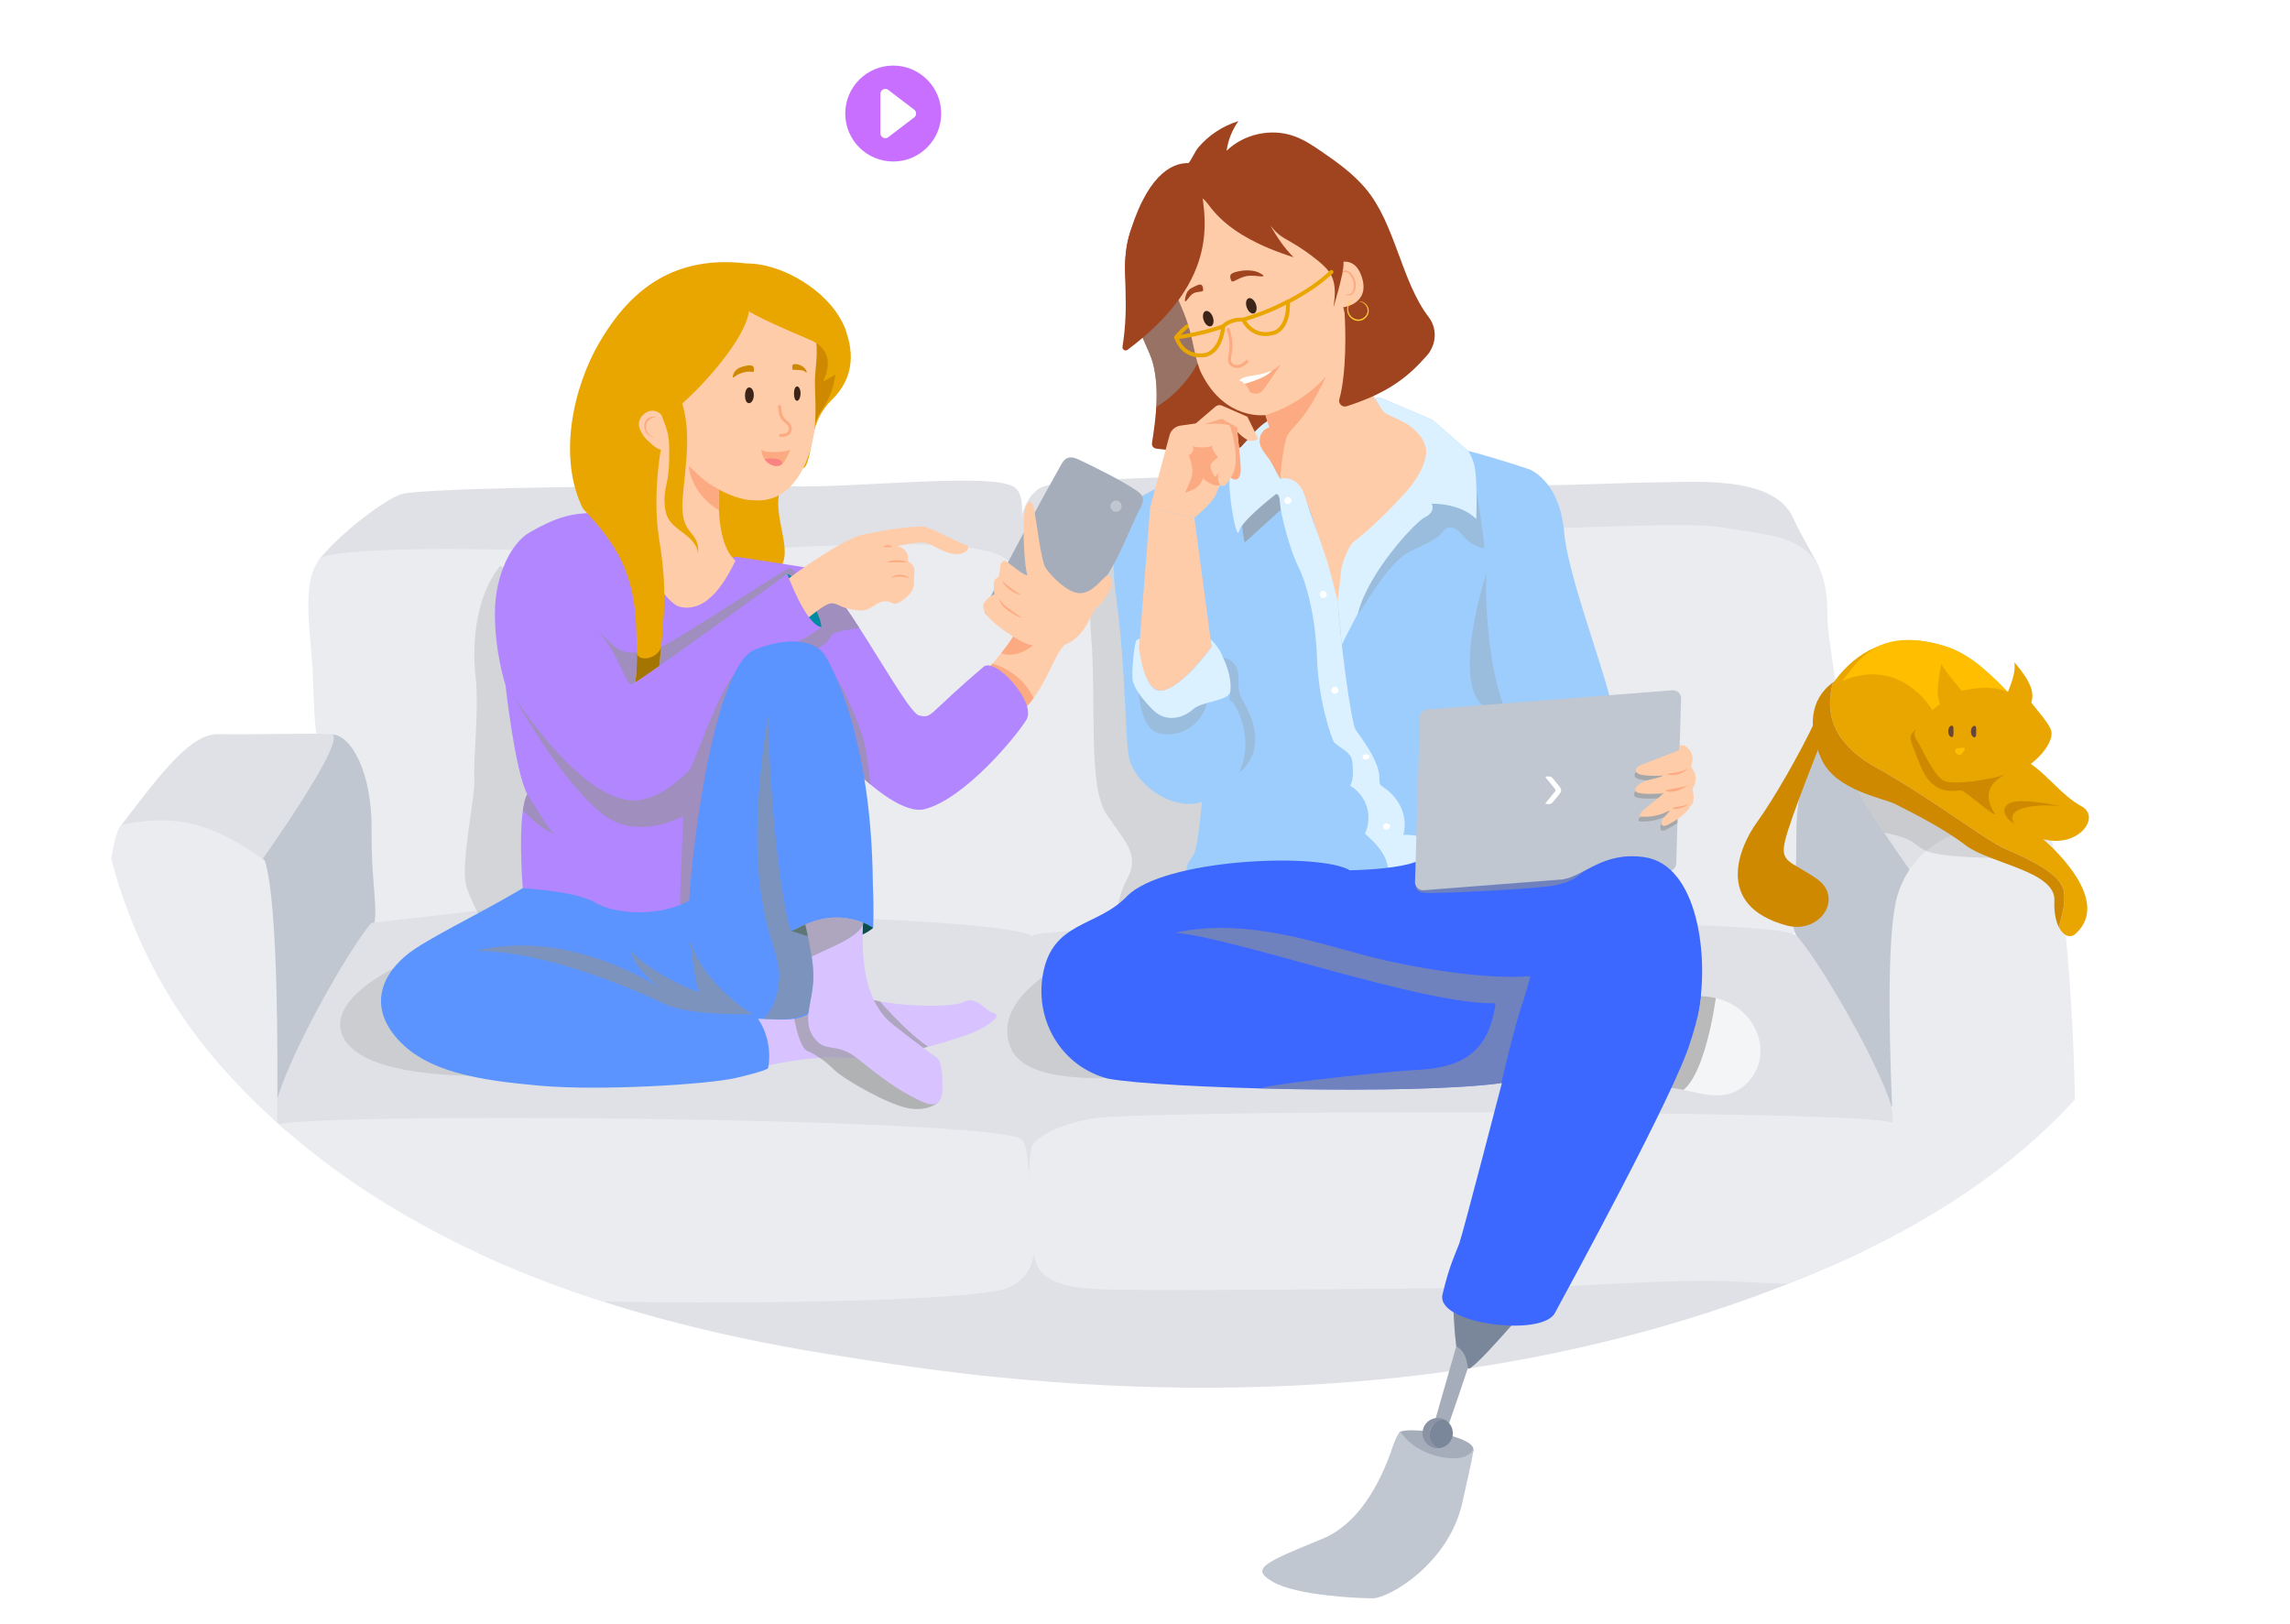<?xml version="1.0" encoding="utf-8"?>
<svg xmlns="http://www.w3.org/2000/svg" xmlns:xlink="http://www.w3.org/1999/xlink" viewBox="0 0 1522.99 1080">
  <defs>
    <linearGradient id="Dégradé_sans_nom_2" data-name="Dégradé sans nom 2" x1="92.39" y1="269.69" x2="1410.82" y2="723.66" gradientUnits="userSpaceOnUse">
      <stop offset="0" stop-color="#2495ff"/>
      <stop offset="1" stop-color="#d569ff"/>
    </linearGradient>
    <clipPath id="clippath">
      <path d="M1460.34,555.59c-16.31,140.77-116.77,231.34-240.82,285.66-173.62,76.03-366.32,93.31-553.54,74.98-39.53-3.87-78.84-9.73-118.03-16.08-147.4-24.07-296.74-74.6-399.13-188.95-61.99-69.23-88.27-155.51-87.99-247.51.18-56.69,3.39-114.26,22.03-167.87C130.96,157.51,272.21,9.28,434.25,23.31c119.57,10.35,211.01,49.02,318.71,95.89,76.42,33.26,160.79,39.37,243.08,41.71,111.3,3.17,241.23-10.38,334.57,62.53,100.24,78.3,144.14,207.82,129.73,332.15Z" style="fill: none;"/>
    </clipPath>
    <clipPath id="clippath-1">
      <path d="M246.87,613.9c-19.18,22.82-72.16,118.67-64.14,134.62,8.01,15.95,278.21,20.07,353.84,12.42,75.63-7.65,158.59,46.17,158.59,37.93s-25.8-156.85-9.06-173.92c16.74-17.07-362.57-20.02-362.57-20.02l-76.66,8.97Z" style="fill: #dfe1e6;"/>
    </clipPath>
    <clipPath id="clippath-2">
      <path d="M1158.8,672.9c-8.4-7.49-20.01-10.96-31.24-10.31l-19.1,60.72c14,.62,27.97,7.84,41.49,4.14,10.85-2.97,19.09-13.17,20.6-24.32,1.51-11.15-3.34-22.74-11.74-30.23Z" style="fill: #f4f5f7;"/>
    </clipPath>
    <clipPath id="clippath-3">
      <path d="M1040.29,354.1c-3.14-35.25-23.55-42.11-23.55-42.11,0,0-21.56-7.27-40.43-12.13l-23.78-20.73-34.6-14.64-54.66,7.72c-11.17,1.58-21.43,7.01-29.02,15.36l-18.75,20.63s-42.48,13.31-52.75,19.99h0s-28.34,10.83-20.79,66.08c7.54,55.26,5.9,99.21,9.38,111.41,3.48,12.2,20.2,29.39,40.74,29,2.4-.05,4.85-.51,7.29-1.27-1.2,13.02-3.25,31.21-5.59,35.11-3.74,6.23-6.93,5.78-2.63,25.4l217.56-12.56s20.38,8.38,20.43.62c.04-5.69-10.93-35.09-16.77-50.34,1.43,2,2.99,2.88,4.68,2.1,10.47-4.79,54.34-32.13,56.86-49.2,2.52-17.07-30.49-95.2-33.64-130.45Z" style="fill: #9dcdfc;"/>
    </clipPath>
    <clipPath id="clippath-4">
      <path d="M1108.27,605.96c-29.39-26.94-167.22-32.6-167.22-32.6,0,0-10.06,4.67-43.4,5.46-.51-.33-1.06-.64-1.69-.92-24.26-10.87-122.2-6.24-146.37,18.08-20.04,21.1-49.87,16.19-56.09,52.57-5.27,30.79,12.97,61.09,43.55,68.89,35.49,6.48,202.58,11.05,261.88,2.88l-.15.26s-25.83,99.7-28.28,106.44c-2.45,6.74-6.58,14.37-11.17,33.97-4.58,19.6,66.01,28.43,74.7,12.38,8.69-16.05,80.67-147.86,90.17-180.46,9.8-29.39,13.47-60.01-15.92-86.95Z" style="fill: #3d68ff;"/>
    </clipPath>
    <clipPath id="clippath-5">
      <path d="M1109.87,579.37l-163.01,12.71c-2.96.23-5.57-2-5.8-4.96l3.21-109.51c-.23-2.96,2-5.57,4.96-5.8l163.01-12.71c2.96-.23,5.57,2,5.8,4.96l-3.21,109.51c.23,2.96-2,5.57-4.96,5.8Z" style="fill: #c1c7d0;"/>
    </clipPath>
    <clipPath id="clippath-6">
      <path d="M1039.94,584.83c14.12-2.53,26.2-18.57,53.59-14.76,35.7,4.97,43.56,66.85,35.74,104.38-7.52,36.04-61.12-4.3-61.12-5.54s-28.21-84.08-28.21-84.08Z" style="fill: #3d68ff;"/>
    </clipPath>
    <clipPath id="clippath-7">
      <path d="M504.19,677.58c9.08,0,26.62,2.68,35.29-5.98s19.81-16.51,32.81-9.49c13,7.02,60.05,8.87,68.51,4.33,8.46-4.54,14.44,5.98,19.81,7.22,5.37,1.24.21,6.19-10.11,11.56-10.32,5.37-61.91,20.84-87.7,18.57-25.79-2.27-55.51,5.78-55.51,5.78l-3.1-31.98Z" style="fill: #d8c2ff;"/>
    </clipPath>
    <clipPath id="clippath-8">
      <path d="M649.05,453.48c18.57-19.4,24.76-30.18,24.76-30.18,0,0-23.32-13.67-19.6-22.03,3.4-5.06,7.22-5.9,7.22-5.9,0,0-2.27-11.16,2.37-11.14,2.48-6.58,0-10.39,4.64-11.38,5.37,3.66,11.45,9.25,14.86,9.86-2.17-6.51-3.1-30.16-2.17-39.84s4.91-12.11,6.5-4.73c1.59,7.38,4.64,34.78,7.74,39.52,3.1,4.74,14.73,17.18,23.09,16.87,8.36-.31,13.86-9.16,17.79-11.87,3.29.45,6.47,7.17-5.19,19.86-6.19,3.4-7.21,20.13-23.3,26.47-10.52,11.91-15.17,42.55-43.33,53.39-28.17,10.83-15.37-27.19-15.37-27.19v-1.7Z" style="fill: #ffcca9;"/>
    </clipPath>
    <clipPath id="clippath-9">
      <path d="M414.12,342.77c-29.3-4.03-41.45-.27-61.84,11.31-11.81,6.7-23.13,27.58-23.13,53.99s7.07,47.68,7.07,47.68c0,0,6.19,56.74,14.44,72.42-7.02,13.21-2.99,62.57-2.99,62.57,0,0,35.18,1.81,48.39,9.66,13.21,7.84,41.27,9.08,59.43,0,18.16-9.08,69.33-37.14,69.33-37.14l7.43-90.68s56.54,72.52,82.95,65.51c26.41-7.02,60.34-47.81,67.43-59.4,7.09-11.59-21.76-43.24-29.05-34.7-37.56,31.82-33.22,33.92-42.41,31.82-9.18-2.1-56.02-95.14-73.36-98.05s-48.49-7.53-48.49-7.53c0,0-8.36,3.51-23.11,3.3s-52-23.52-52.1-30.75Z" style="fill: #b186ff;"/>
    </clipPath>
    <clipPath id="clippath-10">
      <path d="M387.63,338.19c18.39,19.65,33.2,38.31,35.26,74.84,2.06,36.52-1.03,43.7-1.03,43.7,0,0-4.75,32.59,1.44,48.41,3.3-27.62,11.37-23.6,15.07-61.15,3.71-37.56,5.37-52,0-85.43-5.37-33.43,2.88-69.03,2.88-69.03l-53.62,48.66Z" style="fill: #eaa600;"/>
    </clipPath>
    <filter id="drop-shadow-1" x="475.53" y="-3.96" width="237.12" height="194.88" filterUnits="userSpaceOnUse">
      <feOffset dx="0" dy="0"/>
      <feGaussianBlur result="blur" stdDeviation="6.57"/>
      <feFlood flood-color="#bcbcbc" flood-opacity=".6"/>
      <feComposite in2="blur" operator="in"/>
      <feComposite in="SourceGraphic"/>
    </filter>
  </defs>
  <g style="isolation: isolate;">
    <g id="Calque_3">
      <g>
        <path d="M1460.34,555.59c-22.72,196.08-192.08,274.2-370.09,329.6-111.24,34.62-228.99,40.07-344.62,33.67-116.29-6.44-235.91-19.77-346.72-57.11C182.83,788.93,48.45,667.87,60.83,422.05c4.81-95.6,36.38-192.76,99.09-266.07,39.12-45.73,88.46-84.45,143.09-109.82,86.72-40.27,167.37-24.18,256.43,8.15,61.42,22.29,131.57,37.79,191.34,63.95.62.27,1.24.54,1.86.81l.33.14c76.42,33.26,160.79,39.37,243.08,41.71,111.3,3.17,241.23-10.38,334.57,62.53,100.24,78.3,144.14,207.82,129.73,332.15Z" style="fill: #fff;"/>
        <path d="M1460.34,555.59c-22.72,196.08-192.08,274.2-370.09,329.6-111.24,34.62-228.99,40.07-344.62,33.67-116.29-6.44-235.91-19.77-346.72-57.11C182.83,788.93,48.45,667.87,60.83,422.05c4.81-95.6,36.38-192.76,99.09-266.07,39.12-45.73,88.46-84.45,143.09-109.82,86.72-40.27,167.37-24.18,256.43,8.15,61.42,22.29,131.57,37.79,191.34,63.95.62.27,1.24.54,1.86.81l.33.14c76.42,33.26,160.79,39.37,243.08,41.71,111.3,3.17,241.23-10.38,334.57,62.53,100.24,78.3,144.14,207.82,129.73,332.15Z" style="fill: url(#Dgrad_sans_nom_2); opacity: .4;"/>
        <g id="Canapé">
          <g style="clip-path: url(#clippath);">
            <g id="canape">
              <path d="M80.66,848.26c-3.08,25.9-6.16,116.17,19.63,119.31,25.79,3.14,919.14-7.46,1013.05-9.42,93.92-1.96,245.79,9.42,247.8-31.01,2-40.42,2.39-78.89,2.39-78.89l-119.32-16.88-487.28,9.42-157.04-19.62-308.3,13.34-136.64-5.89-74.29,19.62Z" style="fill: #dfe1e6;"/>
              <path d="M211.65,373.13c9.98-14,40.58-39.02,54.73-44.31,14.14-5.3,216.79-6.18,260.96-5.3,44.17.88,135.1-9.71,147.8.88,12.7,10.6-4.91,56.22-4.91,56.22H241.84l-25.4-4.42-4.79-3.08Z" style="fill: #dfe1e6;"/>
              <path d="M669.65,377.68c8.48-24.53,8.95-49.45,25.4-54.46,16.45-5,159.64-10.37,227.76-3.57,68.13,6.8,150.98,1.21,176.38,1.21s79.36-5.49,92.97,22.82c7.6,16.48,15.7,28.2,18.12,34.94,2.42,6.74-134.19-3.7-134.19-3.7l-406.45,2.75Z" style="fill: #dfe1e6;"/>
              <path d="M212.68,371.8c6.16-8.05,117.2-8.24,178.4-3.53,61.2,4.71,267.31-21.19,281.17,7.06,13.28-17.07,23.09-41.21,151.26-27.67,128.17,13.54,283.48-3.53,322.74,3.24,39.26,6.77,69.67,4.71,69.09,58.87-.19,17.66,12.32,69.57,6.16,84.48-34.74,28.17-27.88,126.57-27.88,126.57,0,0-289.28,24.14-507.51,4.12-218.24-20.02-439.36-4.71-439.36-4.71,0,0-3.73-74.35-21.05-99.07-17.32-24.73-15.9-30.44-17.64-72.24-1.13-27.37-8.28-61.81,4.62-77.12Z" style="fill: #eaecf0;"/>
              <path d="M220.98,488.51c12.15.32,26.49,24.17,26.15,63.62-.34,39.45,5.78,56.32,0,67.11-5.78,10.79-57.07,104.59-62.03,113.23-4.95,8.63-17.08-51.22-17.08-51.22l3.81-105.87s25.29-87.51,49.13-86.88Z" style="fill: #c1c7d0;"/>
              <path d="M1220.82,491.49c-12.15.32-26.49,24.17-26.15,63.62.34,39.45-5.78,56.32,0,67.11,5.78,10.79,57.07,104.59,62.03,113.23,4.95,8.63,17.08-51.22,17.08-51.22l-3.81-105.87s-25.29-87.51-49.13-86.88Z" style="fill: #c1c7d0;"/>
              <g>
                <path d="M246.87,613.9c-19.18,22.82-72.16,118.67-64.14,134.62,8.01,15.95,278.21,20.07,353.84,12.42,75.63-7.65,158.59,46.17,158.59,37.93s-25.8-156.85-9.06-173.92c16.74-17.07-362.57-20.02-362.57-20.02l-76.66,8.97Z" style="fill: #dfe1e6;"/>
                <g style="clip-path: url(#clippath-1);">
                  <path d="M603.94,737.04c-13.16-2.4-41.86-18.6-48.83-25.25-6.98-6.64-11.34-9.73-18.29-12.84-6.95-3.11,37.75-13.07,37.75-13.07l49.11,47.52s-6.51,6.05-19.73,3.64Z" style="fill: #939393; mix-blend-mode: multiply; opacity: .6;"/>
                </g>
              </g>
              <path d="M686.1,762.11c25.4-17.07,138.56-16.48,226.32-13.54,87.76,2.94,150.11,20.02,215.35,13.54,65.24-6.48,124.75-1.44,131.08-15.14,6.33-13.7-49.27-109.79-64.19-124.74-14.93-14.95-498.82-8.01-508.02,0-19.59,25.08-.54,139.88-.54,139.88Z" style="fill: #dfe1e6;"/>
              <path d="M182.73,748.52c10.03-9.07,479.57-5.72,497.03,9.47,4.9,4.26,4.71,35.99,5.86,49.53,1.15,13.54,8.86,36.71-13.95,48.49-22.81,11.77-267.6,12.66-345.83,6.48-78.23-6.18-139.5,7.06-147.12-20.9-7.62-27.96,4.01-93.07,4.01-93.07Z" style="fill: #eaecf0;"/>
              <path d="M686.1,762.11c-2.34,12.41-2.89,40.66,0,57.13,2.89,16.46-5.2,36.89,47.34,38.3,52.54,1.41,260.96-1.24,284.05-1.24s94.11-5.89,133.08-4.12c38.97,1.77,112.89,7.04,113.89-12.96,1-20,3.65-83.26-5.61-92.25-9.26-8.99-498.56-8.99-532.05-3.11-33.49,5.89-40.7,18.25-40.7,18.25Z" style="fill: #eaecf0;"/>
              <path d="M80.66,548.8c28.48-37.28,46.57-60.98,65.05-60.51,18.48.46,61.13-.86,74.44,0s-48.31,87.1-48.31,87.1h-69.24l-21.94-26.59Z" style="fill: #dfe1e6;"/>
              <path d="M80.66,548.8c37.72-8.63,63.32.48,95.47,23.56,13.86,43.17,6.36,269.94,6.36,269.94,0,0-78.74,22.05-106.45,7.14-27.71-14.91-9.24-292,4.62-300.63Z" style="fill: #eaecf0;"/>
              <path d="M1361.14,551.78c-28.48-37.28-46.57-60.98-65.05-60.51-18.48.46-61.13-.86-74.44,0s48.31,87.1,48.31,87.1h69.24s21.94-26.59,21.94-26.59Z" style="fill: #dfe1e6;"/>
              <path d="M1361.14,551.78c-37.72-8.63-85.06-.39-98.92,42.78-13.86,43.17,2.69,250.4,2.69,250.4,0,0,73.13,22.37,100.84,7.46,27.71-14.91,9.24-292-4.62-300.63Z" style="fill: #eaecf0;"/>
            </g>
            <path d="M332.72,376.21c-18.09,22.92-18.55,55.87-16.31,74.97,2.24,19.1-1.71,54.88-.94,66.94.77,12.06-9.68,57.49-5.26,71.56,4.42,14.07,14.88,30.11,14.88,30.11,0,0-99.63,26.14-98.9,62.36,1.61,21.31,34.17,36.58,121.81,32.97s112.64-220.09,112.64-220.09l-127.92-118.82Z" style="fill: #939393; mix-blend-mode: multiply; opacity: .25;"/>
            <path d="M752.01,365.14c-17.01,16.53-29.92,13.78-26.31,58.16,3.62,44.38-2.41,99.35,10.25,118.3,12.66,18.95,22.6,26.83,13.32,43.67-9.27,16.84-7.06,39.84-7.06,39.84,0,0-86.92,28.43-70.18,71.38,16.73,42.95,168.8,5.17,168.8,5.17v-212.53l-8.17-131.69-80.65,7.71Z" style="fill: #939393; mix-blend-mode: multiply; opacity: .25;"/>
            <path d="M1333.14,570.59s-42.66.4-52.88-5.03c-10.22-5.43-6.55-7.59-27.25-11.81-8.16-12.32-30.59-47.2-30.59-47.2l40.19,15.84,70.53,48.19Z" style="opacity: .1;"/>
          </g>
        </g>
        <g id="maman">
          <g>
            <path d="M823.6,80.6c-4.14,5.79-6.85,12.6-7.83,19.66,11.61-11.26,29.8-15.17,45.02-9.67,6.58,2.38,12.47,6.3,18.23,10.25,10.46,7.18,20.85,14.71,29.06,24.38,19.96,23.52,23.61,61.48,42.11,85.72,6.36,8.34,4.95,20.21-2.95,27.1-1.91,1.66-3.97,3.37-6.27,5.25-14.51,11.89-32.58,16.47-50.09,23.23-39.81,15.37-49.76,41.7-121.99,31.84-1.79-.24-3.03-1.89-2.76-3.67,2.76-17.84,5.11-36.17.51-53.56-3.89-14.72-27.56-47.56-14.63-88.11,12.93-40.55,30.19-44.74,38.44-44.54,2.24-2.62,4.24-7.77,6.63-10.56,3.27-3.8,7.04-7.17,11.18-9.99,4.7-3.2,9.88-5.71,15.33-7.34Z" style="fill: #a04420;"/>
            <g>
              <path d="M931.28,952.2c8.05-3.3,47.36,2.48,48.6,11.45,1.24,8.98-27.65,10.21-29.82,9.08-2.17-1.13-27.14-10.21-18.78-20.53Z" style="fill: #a5adba;"/>
              <path d="M926.39,961.71c-9.05,27.08-23.86,52.2-46.81,61.68-39,16.1-48.6,19.81-32.81,28.79,15.79,8.98,55.72,10.83,66.24,10.83s50.14-22.6,59.43-63.14c9.29-40.55,7.43-36.21,7.43-36.21,0,0-2.79,9.29-21.98,5.26-19.19-4.02-26.62-16.71-26.62-16.71,0,0-1.78.85-4.88,9.52Z" style="fill: #c1c7d0;"/>
              <path d="M951.41,955.13c11.29-39.09,29.85-104.39,29.85-104.39,0,0,6.32-3.12,10.82.44,4.5,3.56-33.31,109.52-33.31,109.52,0,0-8.9,1.9-7.41-4.33-.1-.39.05-1.24.05-1.24Z" style="fill: #a5adba;"/>
              <g>
                <path d="M950.69,954.06c0-5.43,4.31-9.83,9.7-10.02-1.29-.6-2.72-.96-4.24-.96-5.56,0-10.06,4.5-10.06,10.06s4.5,10.06,10.06,10.06c.12,0,.24-.03.36-.04-3.43-1.6-5.82-5.06-5.82-9.09Z" style="fill: #8993a4;"/>
                <path d="M966.21,953.13c0-4.04-2.39-7.49-5.82-9.09-5.39.19-9.7,4.59-9.7,10.02,0,4.04,2.39,7.49,5.82,9.09,5.39-.19,9.7-4.59,9.7-10.02Z" style="fill: #7a869a;"/>
              </g>
              <path d="M974.18,821.27c-9.98,14.03-8.24,53.71-5.67,74.21,5.67,2.86,7.03,8.88,7.74,14.38.71,5.5,41.26-42.26,52.72-55.99,11.45-13.73-31.88-64.8-54.79-32.61Z" style="fill: #7a869a;"/>
            </g>
            <g>
              <path d="M1158.8,672.9c-8.4-7.49-20.01-10.96-31.24-10.31l-19.1,60.72c14,.62,27.97,7.84,41.49,4.14,10.85-2.97,19.09-13.17,20.6-24.32,1.51-11.15-3.34-22.74-11.74-30.23Z" style="fill: #f4f5f7;"/>
              <g style="clip-path: url(#clippath-2);">
                <path d="M1141.31,662.51s-9.28,73.43-32.85,64.51c-17.54-6.63-34.39-13.36-34.39-13.36l43.97-74.69,23.28,23.54Z" style="fill: #939393; mix-blend-mode: multiply; opacity: .6;"/>
              </g>
            </g>
            <g>
              <path d="M1040.29,354.1c-3.14-35.25-23.55-42.11-23.55-42.11,0,0-21.56-7.27-40.43-12.13l-23.78-20.73-34.6-14.64-54.66,7.72c-11.17,1.58-21.43,7.01-29.02,15.36l-18.75,20.63s-42.48,13.31-52.75,19.99h0s-28.34,10.83-20.79,66.08c7.54,55.26,5.9,99.21,9.38,111.41,3.48,12.2,20.2,29.39,40.74,29,2.4-.05,4.85-.51,7.29-1.27-1.2,13.02-3.25,31.21-5.59,35.11-3.74,6.23-6.93,5.78-2.63,25.4l217.56-12.56s20.38,8.38,20.43.62c.04-5.69-10.93-35.09-16.77-50.34,1.43,2,2.99,2.88,4.68,2.1,10.47-4.79,54.34-32.13,56.86-49.2,2.52-17.07-30.49-95.2-33.64-130.45Z" style="fill: #9dcdfc;"/>
              <g style="clip-path: url(#clippath-3);">
                <path d="M793.25,471c-2.83,2.1-5.59,4.21-8.96,5.22-3.57,1.07-8.14.39-11.51-1.2-3.37-1.59-6.16-3.92-8.9-6.45-2.81-2.6-4.38-6.65-6.93-9.5.76,4.94,1.3,10.44,2.84,15.2,1.54,4.76,3.75,9.74,8.1,12.21,2.06,1.17,4.43,1.67,6.79,1.84,6.5.47,13.14-1.54,18.29-5.53,5.15-3.99,8.75-9.92,9.92-16.33-1.31.68-6.81,2.44-9.64,4.54Z" style="fill: #939393; opacity: .3;"/>
                <path d="M827.35,467.26c-1.23-2.25-2.55-4.5-3.18-6.99-1.32-5.17.44-10.89-1.54-15.84-1.5-3.75-5.19-6.54-9.21-6.95,4.1,8.63,5.59,18.48,4.23,27.94,3.34,1.85,4.85,5.71,6.35,9.22,5.18,12.18,5.89,25.64.68,37.93l-.69,1.55c4.07-3.55,6.67-6.68,8.76-11.66,4.74-11.34.5-24.42-5.39-35.2Z" style="fill: #939393; opacity: .3;"/>
                <path d="M903.18,407.64c-.8,5.08,16.52-29.48,31.82-39.24,8.08-5.16,18.35-7.3,24.49-14.66.63-.76,1.22-1.57,2.03-2.14,2.2-1.56,5.36-.85,7.54.74,2.18,1.59,3.73,3.88,5.61,5.82,3.33,3.42,7.79,5.71,12.5,6.43-.03-5.07-4.48-35.59-5.19-36.34,0,2.83-.15,14.19-.25,17.01-5.27-5.45-11.72-7.68-17.58-9.2-3.22-.68-10.22-1.44-12.22-1.05,1.47,2.15.39,4.56-1.17,6.64-1.09,1.47-2.87,2.25-4.56,2.97-8.3,3.51-15.96,9.11-21.31,16.36-2.7,3.65-5.2,7.55-7.26,11.59-5.47,10.79-10.96,20.25-13.48,31.79" style="fill: #939393; opacity: .3;"/>
                <path d="M988.81,380.46c-1.54,7.56-.31,59.09,11.1,88.71-24.66,10.58-29.81-29.21-11.1-88.71Z" style="fill: #939393; opacity: .3;"/>
                <path d="M862.27,329.03c-1.17-1.64-2.65-3.18-4.57-3.79-3.87-1.23-7.14,1.68-10.28,4.25-6.79,5.49-15.61,12.59-21.41,20.02.24.98.75,7.61,1.85,11.28,7.18-6.51,14.37-13.02,21.55-19.53,2.28-2.07,4.62-4.18,7.45-5.4,2.83-1.22,6.29-1.42,8.87.27-.74-2.53-1.92-4.94-3.46-7.09Z" style="fill: #939393; mix-blend-mode: multiply; opacity: .6;"/>
                <path d="M757.64,430.82c1.3,5.78,4.27,27.64,12.87,28.45,8.6.81,22.36-11.53,35.25-29l-.67-5.03s5.68,4.6,8.58,12.76c2.97,6.06,5.77,16.03,4.45,22.22-1.32,6.2-18.45,5.91-24.8,11.63-6.35,5.71-17.69,8.96-26.28.53-8.59-8.43-12.46-15.02-13.62-19.27s.93-26.9,2.63-27.57,2.06-.69,2.06-.69l-.47,5.96Z" style="fill: #dcf1ff;"/>
                <path d="M887.43,493.91c.43.57,4.17,3.13,6.37,4.76,2,1.48,4.01,3.15,4.95,5.45.62,1.5.73,3.16.83,4.78.29,4.64.53,9.54-1.57,13.69,5.24,3.12,9.25,8.24,11.03,14.07,1.79,5.83,1.33,12.32-1.26,17.84,3.72,3.28,7.39,6.69,10.27,10.72s4.98,8.77,5.19,13.72c9.6-2.56,19.62-3.1,29.56-3.27.5,0,1.04-.03,1.42-.35.53-.46.5-1.27.41-1.97-.34-2.65-.85-5.27-1.54-7.85-.69-2.58-1.64-5.26-3.7-6.96-1.4-1.15-3.17-1.72-4.92-2.16-3.66-.9-7.45-1.27-11.21-1.1,1.71-5.89,1.07-12.36-1.41-17.96-2.48-5.61-6.73-10.35-11.82-13.77-.72-.48-1.47-.96-1.95-1.68-.76-1.14-.69-2.61-.67-3.98.15-11.83-12.38-27.39-15.75-32.37s-10.92-65.69-11.98-85.69c-1.07-20-17.11-51.18-20.4-65.86-3.29-14.68-12.68-18.71-17.83-15.41-6.42-10.28-11.72-26.02-7.21-34.16,0,0-.82-3.46-2.68-8.28-1.44.23-4.02.17-4.35.5-4.96,5.11-11.6,15.29-13.49,18.28-2.41,3.82-6.41,17.23-6.04,28.42.37,11.19,4.77,36.75,6.4,29.81,1.64-6.94,24.49-24.56,24.49-24.56,0,0,2.37-.71,2.67,5.4.41,8.44,6.93,32.48,12.05,42.54,5.12,10.06,11.59,31.73,12.65,61.83,1.06,30.11,10.46,53.71,10.46,53.71,0,0,.57,1.29,1,1.86Z" style="fill: #dcf1ff;"/>
                <path d="M913.39,263.24c11.42-1.47,58.86,19.33,66.44,43.86,3.24,8.16,1.91,38.16,1.91,38.16,0,0-8.33-10.27-29.8-10.25,1.25,1.34,1.83,6.11-4.17,8.92-6,2.81-37.36,35.98-44.59,63.71-8.68,16.69-10.74,20.82-10.74,21.33s-2.91-29.73-2.91-29.73c0,0-6.13-19.58,11.52-43.82,17.65-24.25,46.51-42.64,46.2-55.74-.31-13.1-22.35-23.36-26.5-23.69-1.7-3.35-7.36-12.74-7.36-12.74Z" style="fill: #dcf1ff;"/>
                <g>
                  <path d="M878.89,393.25c1.43-.78,3.5.38,3.56,2.01.06,1.63-1.9,2.96-3.39,2.29-1.49-.67-1.8-3.02-.53-4.06" style="fill: #fff;"/>
                  <path d="M886.66,456.98c1.43-.78,3.5.38,3.56,2.01.06,1.63-1.9,2.96-3.39,2.29-1.49-.67-1.8-3.02-.53-4.06" style="fill: #fff;"/>
                  <path d="M920.98,547.84c1.43-.7,3.49.31,3.54,1.74.05,1.43-1.93,2.61-3.41,2.04-1.48-.57-1.77-2.64-.5-3.56" style="fill: #fff;"/>
                  <path d="M907.39,501.82c1.44-.62,3.49.23,3.52,1.46.04,1.23-1.95,2.26-3.43,1.78-1.47-.48-1.74-2.25-.46-3.05" style="fill: #fff;"/>
                  <path d="M855.4,330.8c1.43-.78,3.5.38,3.56,2.01.06,1.63-1.9,2.96-3.39,2.29-1.49-.67-1.8-3.02-.53-4.06" style="fill: #fff;"/>
                </g>
              </g>
            </g>
            <path d="M837.86,291.95c-.23,2.02.15,4.18,1.19,6.13,1.63,3.08,4.11,5.62,5.92,8.6,2.31,3.81,4.34,7.82,6.49,11.72,0,0,10.98-3.06,15.73,9.9,4.75,12.96,15.82,46.1,15.82,46.1l6.68,25.27,2.49-22.14s3.54-13.68,8.52-17.53c9.6-7.42,18.37-15.85,26.77-24.59,7.78-8.09,15.45-16.18,19.38-26.93,1.1-3.01,1.94-6.21,1.61-9.4-.72-6.86-6.62-13.04-12.14-16.66-4.85-3.19-10.36-5-15.42-7.78-1.3-.71-5.83-4.2-7.19-3.94,0,0-68.34,13.29-68.63,13.35-4.3.84-6.8,4.16-7.22,7.91Z" style="fill: #ffcca9;"/>
            <g id="visage">
              <path d="M754.74,211.84c4.58,12.71,10.18,22.77,11.9,29.29,2.55,9.64,2.96,19.56,2.36,29.53,17.28-10.33,30.69-29.73,31.83-42.31,1.14-12.59-22.8-39.1-22.8-39.1,0,0-29.05,6.59-23.28,22.59Z" style="fill: #939393; mix-blend-mode: multiply; opacity: .6;"/>
              <path d="M782.22,224.42c1.29-2.24,6.48-6.9,7.33-7.31" style="fill: none; stroke: #eaa600; stroke-linecap: round; stroke-linejoin: round; stroke-width: 2.63px;"/>
              <g>
                <path d="M865.12,126.49l-66.54,4.11c-20.38,4.22-25.74,32.69-20.66,52.87,2.63,10.47,8.94,21.74,12.29,32.61,3.83,12.42,4.78,24.24,8.97,32.54,15.78,31.31,42.4,27.43,42.4,27.43-.03-.11,1.54,4.8,5.51,16.74l1.14,3.61s98.59,2.6,72.67-21.78c-24.59-28.58-41.64-139.69-41.64-139.69-1.81-6.06-7.95-9.73-14.14-8.45Z" style="fill: #ffcca9;"/>
                <path d="M883.5,177.89c.38-.36,16.4-11.88,22.25,6.55,5.85,18.42-13.86,20.49-14.06,19.98-.2-.52-8.19-26.52-8.19-26.52Z" style="fill: #ffcca9;"/>
                <path d="M895.11,195.65c.06-.08.39.12,1.01.2.61.07,1.57-.05,2.41-.71,1.72-1.33,2.38-4.94,1.41-8.29-.49-1.69-1.34-3.18-2.36-4.31-.99-1.17-2.16-1.83-3.2-1.7-1.05.08-1.55.89-1.62,1.48-.08.59.15.92.06.99-.04.06-.49-.18-.59-.99-.04-.39.04-.89.36-1.38.33-.5.92-.89,1.63-1.03,1.45-.35,3.15.55,4.26,1.79,1.19,1.23,2.2,2.88,2.74,4.78,1.06,3.75.26,7.83-2.16,9.44-1.19.75-2.39.7-3.09.44-.71-.27-.94-.65-.89-.71Z" style="fill: #fcaa81;"/>
              </g>
              <path d="M860.36,171.13c-6.72-6.65-11.09-13.62-15.46-21.02,1.75,2.05,3.51,4.11,5.6,5.81,2.3,1.87,4.93,3.27,7.51,4.74,6.58,3.76,12.85,8.08,18.71,12.9,3.41,2.8,6.75,5.86,8.73,9.8,3.22,6.4,2.36,14.02,1.41,21.12,2.07-7.19,4.15-14.39,5.68-21.71.57-2.72,1.07-5.47,1-8.25-.08-3.34,3.08-8.37,2.19-11.6-1.81-6.6-2.56-12.63-5.57-18.78-2.56-5.22-6.49-11.51-10.07-16.1-3.77-4.84-11.97-9.82-16.79-13.62-16-12.64-40.26-10.74-57.93-.57-3.2,1.84-6.34,4.15-7.91,7.49-2.05,4.35-.42,8.68,3.17,11.32,4.66,3.43,11.18,23.06,59.72,38.46Z" style="fill: #a04420;"/>
              <path d="M894.11,206.23c.95,12.81,1.46,41.88-3.37,59.34-.81,2.93,2,5.57,4.89,4.63,23.08-7.49,38.94-16.6,53.82-34.43,16.42-19.68-55.34-29.55-55.34-29.55Z" style="fill: #a04420;"/>
              <path d="M903.95,200.51c0,.08.55.07,1.45.37.89.29,2.14,1.01,3.1,2.39.97,1.34,1.52,3.48.57,5.48-.87,1.96-3.02,3.71-5.53,3.79-2.52.06-4.77-1.49-5.9-3.34-1.19-1.87-1.18-4.03-.71-5.63.47-1.63,1.31-2.78,1.96-3.47.66-.7,1.11-1.01,1.06-1.07-.02-.04-.54.17-1.3.83-.75.65-1.73,1.8-2.31,3.54-.58,1.69-.69,4.1.61,6.23,1.22,2.08,3.7,3.86,6.61,3.8,2.92-.11,5.29-2.1,6.24-4.34.5-1.13.61-2.35.41-3.43-.19-1.08-.68-2-1.22-2.73-1.12-1.46-2.53-2.15-3.51-2.35-.99-.22-1.55-.08-1.55-.05Z" style="fill: #ffd235;"/>
              <path d="M819.1,187.03c.83,1.08,4.64-2.28,9.61-3.33,4.95-1.16,11.29,1.05,11.53-.28.09-.63-2.92-2.22-4.89-2.85-1.95-.64-5.52-.89-7.95-.67s-7.12.98-8.57,2.38c-1.46,1.4-.11,4.23.26,4.75Z" style="fill: #a04420;"/>
              <path d="M788.17,200.3c1.01.75,2.89-4.02,5.64-5.25,2.69-1.35,6.29-.72,6.38-1.99.02-.61-.04-3.21-1.47-3.72-1.41-.51-4.16,1.19-6.03,2.08-1.87.89-3.14,2.49-3.66,3.93-.54,1.44-1.32,4.58-.85,4.96Z" style="fill: #a04420;"/>
              <path d="M797.93,119.98c3.38,22.91,15.86,64.86-48.04,112.68-1.52,1.14-3.66-.16-3.36-2.04,4.76-29.87-.34-46.73,2.93-67.36,3.45-21.79,24.77-50.19,37.66-50.75,12.9-.56,10.81,7.48,10.81,7.48Z" style="fill: #a04420;"/>
              <ellipse cx="803.57" cy="211.97" rx="3.22" ry="5.34" transform="translate(-24.57 281.51) rotate(-19.58)" style="fill: #3d2418;"/>
              <ellipse cx="832.21" cy="203.45" rx="3.22" ry="5.34" transform="translate(-20.06 290.61) rotate(-19.58)" style="fill: #3d2418;"/>
              <path d="M826.81,212.6c17.8-5.26,29.71-12.07,29.71-12.07,0,0,1.55,15.94-8.51,20.58-15.13,4.95-21.2-8.51-21.2-8.51Z" style="fill: none; stroke: #eaa600; stroke-linecap: round; stroke-linejoin: round; stroke-width: 2.63px;"/>
              <path d="M782.32,224.41c18.39-2.48,31.21-7.39,31.21-7.39,0,0-.91,15.99-11.56,19.04-15.71,2.58-19.65-11.65-19.65-11.65Z" style="fill: none; stroke: #eaa600; stroke-linecap: round; stroke-linejoin: round; stroke-width: 2.63px;"/>
              <path d="M813.53,217.02c2.29-2.66,7.73-4.88,13.28-4.42" style="fill: none; stroke: #eaa600; stroke-linecap: round; stroke-linejoin: round; stroke-width: 2.63px;"/>
              <path d="M856.95,200.53c12.34-6.64,20.63-12.31,28.56-19.64" style="fill: none; stroke: #eaa600; stroke-linecap: round; stroke-linejoin: round; stroke-width: 2.63px;"/>
              <path d="M851.46,318.4c-2.16-3.9-4.18-7.92-6.49-11.72-1.81-2.98-4.29-5.51-5.92-8.6-1.03-1.95-1.41-4.1-1.19-6.13.39-3.5,2.6-6.63,6.4-7.71l-.07-.2-2.61-7.98s22.65-5.66,40.41-25.9c-17.4,36.89-24.62,32.04-27.25,43.9-2.64,11.87-3.28,24.33-3.28,24.33Z" style="fill: #fcaa81;"/>
              <path d="M816.79,219.1c.86,2.33,1.21,4.17,1.47,5.75.6,3.61.55,7.33-.15,10.92-.33,1.69-.8,3.48-.18,5.09.81,2.09,3.31,3.14,5.53,2.85s4.15-1.66,5.75-3.23" style="fill: none; stroke: #fcaa81; stroke-linecap: round; stroke-linejoin: round; stroke-width: 1.97px;"/>
              <g>
                <path d="M851.22,242.46c-1.38,1.7-3.2,2.94-5.22,3.91-4.15,4.94-14.22,7.55-18.36,8.94,3.38,2.73,2.77,5.3,4.56,5.98,2.05.78,4.52.79,6.29-.41,1.01-.68,1.72-1.69,2.41-2.67,3.24-4.64,6.48-9.28,9.72-13.92.38-.55.78-1.19.59-1.83Z" style="fill: #fcaa81;"/>
                <path d="M846,246.37c-2.51,1.21-5.33,1.99-8.08,2.64-3.16.75-11.85,1.1-13.61,4.09,3.05,1.03,1.97,1.12,3.32,2.21,4.14-1.39,14.2-4,18.36-8.94Z" style="fill: #fff;"/>
              </g>
            </g>
            <g id="main">
              <g>
                <path d="M764.93,337.56l-7.32,93.43s2.73,30.52,15.84,28.17c13.11-2.35,32.3-29.04,32.3-29.04l-11.41-85.66-29.41-6.89Z" style="fill: #ffcca9;"/>
                <path d="M777.82,289.46l-12.89,48.1,29.41,6.89s12.18-10.15,14.25-15.52l2.8-6.46s1.06,1.15,2.74.54c1.68-.61,4.53-5.47,4.53-5.47,0,0,1.08,1.4,3.04,1.26,1.95-.14,2.08-1.86,3.16-3.91,1.09-2.04-1.93-27.61-1.93-27.61,0,0,5.58,5.99,9.26,5.98,3.68-.01,4.53-1.55,4.53-1.55l-7.14-14.56-16.93-7.38c-1.42-.62-3.07-.37-4.25.63l-13.13,11.2-10.3,1.5c-3.43.5-6.24,3-7.14,6.35Z" style="fill: #ffcca9;"/>
              </g>
              <path d="M793.22,296.5c1.62,3.51-1.96,5.98-2.47,6.16s3.54,8.23,1.88,14.01c-1.66,5.78-4.56,10.87-4.56,10.87,0,0,10.44-1.74,11.88-9.61,3.3,3.22,8.28,6,11.44,4.54-1.17-.95-2.01-6.17-.51-8.49-3.4,4.43-2.88,2.92-3.76,1.79s-3-5.82-1.41-7.74c1.59-1.92,4.1-3.42,4.24-4.12-1.32-1.66-4.27-4.75-3.68-7.49-1.83,1.24-10.28,1.76-13.05.08Z" style="fill: #fcaa81;"/>
              <path d="M800.86,282.15c11.21-3.2,11.57-4.08,12.45-3.3s9.03,5.04,9.49,5.43.12,3,.12,3c0,0,2.45,22.27,2.17,25.57-.15,9.01-6.26,5.55-6.43,4.69-.02-.54,3.06-3.19,3.22-12.22.15-9.03-3.28-21.62-4.19-22.23-.91-.62-5.99-1.86-16.82-.93Z" style="fill: #fcaa81;"/>
            </g>
          </g>
          <g>
            <path d="M1108.27,605.96c-29.39-26.94-167.22-32.6-167.22-32.6,0,0-10.06,4.67-43.4,5.46-.51-.33-1.06-.64-1.69-.92-24.26-10.87-122.2-6.24-146.37,18.08-20.04,21.1-49.87,16.19-56.09,52.57-5.27,30.79,12.97,61.09,43.55,68.89,35.49,6.48,202.58,11.05,261.88,2.88l-.15.26s-25.83,99.7-28.28,106.44c-2.45,6.74-6.58,14.37-11.17,33.97-4.58,19.6,66.01,28.43,74.7,12.38,8.69-16.05,80.67-147.86,90.17-180.46,9.8-29.39,13.47-60.01-15.92-86.95Z" style="fill: #3d68ff;"/>
            <g style="clip-path: url(#clippath-4);">
              <path d="M1015.53,657.51c.69-2.45,1.45-5.25,2.22-8.32-24.17,2.42-68.51-3.57-103.2-12.06-34.69-8.49-84.69-27.49-132.85-16.79,41.28,3.7,163.98,47.88,212.92,46.92-4.36,33.13-22.92,42.75-51.64,44.32-29.72,1.63-110.28,10.99-102.83,12.39,14.17,2.68,155.49,8.69,155.49,8.69,0,0,8.17-37.68,16.72-65.38.16,0,.21,0,.21,0,0,0,1.28-3.81,2.97-9.77,0,0,0,0,0,0,0,0,0,0,0,0Z" style="fill: #939393; mix-blend-mode: multiply; opacity: .6;"/>
              <path d="M1056.57,577.67l-114.55,12.13s-1.73,4.07,9.1,4.12,72.12-2.68,83.35-5.17c15.17-3.37,15.54-7.98,22.09-11.08Z" style="fill: #939393; mix-blend-mode: multiply; opacity: .6;"/>
            </g>
          </g>
          <g>
            <path d="M1109.87,579.37l-163.01,12.71c-2.96.23-5.57-2-5.8-4.96l3.21-109.51c-.23-2.96,2-5.57,4.96-5.8l163.01-12.71c2.96-.23,5.57,2,5.8,4.96l-3.21,109.51c.23,2.96-2,5.57-4.96,5.8Z" style="fill: #c1c7d0;"/>
            <g style="clip-path: url(#clippath-5);">
              <path d="M1115.6,547.4c-2.4,1.7-5,3.15-7.64,4.47-1.03.52-2.41.97-3.23.16-.43-.42-.55-1.06-.52-1.66.17-3.35,4.02-5.24,5.41-8.3-5.95,3.35-12.95,4.82-19.75,4.15-.47-1,.27-2.12,1.02-2.93,4.57-4.95,10.77-8.2,15.15-13.32-.59.8-1.72.93-2.71.98-4.56.25-9.16.5-13.66-.26-1.24-.21-2.69-.71-2.96-1.94-.18-.84.3-1.68.86-2.34,2.1-2.51,5.33-3.78,8.5-4.61,3.17-.83,6.46-1.34,9.41-2.78-4.98.2-10.02.39-14.89-.63-1.41-.3-3.01-.89-3.41-2.27-.3-1.03.22-2.15,1.02-2.86s1.82-1.1,2.82-1.47c8.14-3.03,16.84-6.66,24.98-9.69.18-1.35-.39,35.53-.39,45.3Z" style="fill: #939393; mix-blend-mode: multiply; opacity: .6;"/>
              <path d="M1029.2,534.77c-1.56,0-1.61-.22-.67-1.43l5.37-6.54c.4-.49.63-.89.63-1.2,0-.36-.22-.76-.62-1.2l-5.36-6.56c-.94-1.2-.89-1.43.67-1.43h.54c1.56,0,2.15.31,3.08,1.43l4.11,5c1.74,2.01,1.74,3.52,0,5.53l-4.12,4.99c-.94,1.11-1.52,1.42-3.09,1.42h-.54Z" style="fill: #fff; fill-rule: evenodd;"/>
            </g>
          </g>
          <g>
            <path d="M1039.94,584.83c14.12-2.53,26.2-18.57,53.59-14.76,35.7,4.97,43.56,66.85,35.74,104.38-7.52,36.04-61.12-4.3-61.12-5.54s-28.21-84.08-28.21-84.08Z" style="fill: #3d68ff;"/>
            <g style="clip-path: url(#clippath-6);">
              <path d="M1056.57,577.67l-114.55,12.13s-1.73,4.07,9.1,4.12,72.12-2.68,83.35-5.17c15.17-3.37,15.54-7.98,22.09-11.08Z" style="fill: #939393; mix-blend-mode: multiply; opacity: .6;"/>
            </g>
          </g>
          <g>
            <path d="M1124.48,500.11c1.34,2.42,1.57,5.44.61,8.03-.18.47-.39.95-.37,1.46.04.72.55,1.32.99,1.9,2.33,3.11,2.71,7.56.95,11.03-.44.86-1,1.72-.98,2.68.01.42.14.83.25,1.23.61,2.29.62,4.74.01,7.04-.34,1.28-1.04,2.66-2.32,2.96.17.67-.28,1.34-.71,1.88-3.7,4.56-8.82,7.74-14.08,10.37-1.03.52-2.41.97-3.23.16-.43-.42-.55-1.06-.52-1.66.17-3.35,4.02-5.24,5.41-8.3-5.95,3.35-12.95,4.82-19.75,4.15-.47-1,.27-2.12,1.02-2.93,4.57-4.95,10.77-8.2,15.15-13.32-.59.8-1.72.93-2.71.98-4.56.25-9.16.5-13.66-.26-1.24-.21-2.69-.71-2.96-1.94-.18-.84.3-1.68.86-2.34,2.1-2.51,5.33-3.78,8.5-4.61,3.17-.83,6.46-1.34,9.41-2.78-4.98.2-10.02.39-14.89-.63-1.41-.3-3.01-.89-3.41-2.27-.3-1.03.22-2.15,1.02-2.86s1.82-1.1,2.82-1.47c8.14-3.03,16.84-6.66,24.98-9.69.18-1.35.11-2.07.24-3.32.22-.22,1.53.13,2.27.21,2.07.24,4.17,2.61,5.11,4.3Z" style="fill: #ffcca9;"/>
            <path d="M1109.26,515.14c-2.86-.62,5.75-1.08,8.53-2,1.79-.59,3.57-1.3,5.03-2.5,0,0-4.65,6.43-13.56,4.5Z" style="fill: #fcaa81;"/>
            <path d="M1108.77,526.35c-4.69-1.14,9.47-1.98,13.79-4.14,0,0-7.34,5.71-13.79,4.14Z" style="fill: #fcaa81;"/>
            <path d="M1112.71,537.84c-3.6-.61,7.15-1.57,10.52-2.98,0,0-5.26,3.87-10.52,2.98Z" style="fill: #fcaa81;"/>
          </g>
        </g>
        <g id="chat">
          <path d="M1358.89,558.13c23.22,6.16,38.65-14.63,25.55-21.81-13.1-7.18-21.99-20.14-33.84-28.28,7.67-5.75,12.58-12.92,13.6-18.03,1.01-5.12-1.18-7.77-13.24-22.7,1.58-5.94,1.35-12.04-11.27-26.84.65,5.13-.38,10.07-4.34,19.8,0,0-3.12-2.92-13.56-12.68-18.91-20.26-69.39-38.85-101.93,5.69-.29.19-.54.41-.82.61-3.53,13.3-6.19,37.15,28.59,56.51,37.3,20.76,71.22,47.52,86.13,54.2,14.91,6.68,38.1,16.54,39.13,29.54.88,11.1-3.58,18.07-3.31,23.08,3.11,5.65,7.78,7,11.22,3.46,22.21-20.87-11.86-53.73-21.9-62.54Z" style="fill: #eaa600;"/>
          <path d="M1296.2,430.57c-45.61-14.92-59.38,7.2-71.01,22.41,33.38-14.36,54.16,9.62,59.91,19.38,1.52-1.29,3.22-2.71,5.11-4.27-1.93-5.32-2.42-9.06.82-26.53,2.85,5.36,13.7,17.86,13.7,17.86,0,0,18.46-4.94,30.6.85-7.11-7.76-23.25-24.09-39.14-29.7Z" style="fill: #ffbe00;"/>
          <path d="M1372.88,594.14c-1.03-13-24.22-22.87-39.13-29.54-14.91-6.68-48.83-33.44-86.13-54.2-34.78-19.36-32.11-43.21-28.59-56.51-15.64,11.19-16.88,30.91-7.53,51.28,9.52,20.73,41.21,25.58,49.07,29.66,7.86,4.09,30.49,14.95,46.6,27.29,16.1,12.33,59.99,17.15,59.12,36.82-.36,8.15,1.08,14.29,3.28,18.29-.28-5.01,4.19-11.97,3.31-23.08Z" style="fill: #ce8900;"/>
          <path d="M1276.27,482.42c-4.41,5.05-3.69,6.62-.82,11.01,2.87,4.39,11.22,24.1,18.27,26.24,7.05,2.14,27.75-.69,39.42-4.33-16.6,8.87-9.43,20.81-6.67,25.51,2.76,4.7-18.89-14.09-21.8-15.05-2.9-.96-18.55,5.87-27.7-17.08-9.15-22.94-7.54-17.42-.71-26.3Z" style="fill: #ce8900;"/>
          <path d="M1370.44,536.22c-15.02-1.74-38.04.34-30.72,11.7-8.89-5.2-9.37-13.45.68-14.82,10.06-1.37,30.04,3.12,30.04,3.12Z" style="fill: #ce8900;"/>
          <path d="M1299.2,486.41c-.02,2.09.07,3.79-1.21,3.78-1.28-.01-2.31-1.72-2.29-3.81.02-2.09,1.07-3.78,2.35-3.77,1.28.01,1.16,1.71,1.14,3.8Z" style="fill: #684637;"/>
          <path d="M1314.3,486.54c-.02,2.09.07,3.79-1.21,3.78-1.28-.01-2.31-1.72-2.29-3.81s1.07-3.78,2.35-3.77c1.28.01,1.16,1.71,1.14,3.8Z" style="fill: #684637;"/>
          <path d="M1304.96,497.33c.49-.04,1-.05,1.45.15.12.06.24.13.3.25.05.1.06.22.05.33-.03.41-.23.79-.45,1.14-.5.81-1.11,1.55-1.72,2.29-.16.2-.34.4-.56.52-.24.13-.53.15-.81.13-1.36-.09-2.6-1.17-2.88-2.51-.19-.94.21-1.88,1.24-1.9,1.13-.02,2.25-.31,3.38-.4Z" style="fill: #ffbe00;"/>
          <path d="M1207.72,478.39c-10.45,22.49-28.46,53.65-39.26,68.52-10.8,14.87-29.86,55.38,20.18,68.73,22.26,5.54,37.58-18.76,19.67-31.11-17.91-12.35-24.57-10.61-21.12-25.4,3.45-14.8,24.27-66.44,24.27-66.44l-3.75-14.3Z" style="fill: #ce8900;"/>
        </g>
        <g id="fille">
          <g>
            <path d="M504.19,677.58c9.08,0,26.62,2.68,35.29-5.98s19.81-16.51,32.81-9.49c13,7.02,60.05,8.87,68.51,4.33,8.46-4.54,14.44,5.98,19.81,7.22,5.37,1.24.21,6.19-10.11,11.56-10.32,5.37-61.91,20.84-87.7,18.57-25.79-2.27-55.51,5.78-55.51,5.78l-3.1-31.98Z" style="fill: #d8c2ff;"/>
            <g style="clip-path: url(#clippath-7);">
              <path d="M585.14,665.99s26.77,30.93,40.48,34.23c13.71,3.3-72.13,9.34-72.13,9.34,0,0-11.35-8.82-16.68-10.6-5.33-1.78-10.92-27.94-8.89-30.22,2.03-2.29,36.06-16.25,44.19-16.25s13.03,13.5,13.03,13.5Z" style="fill: #939393; mix-blend-mode: multiply; opacity: .6;"/>
            </g>
          </g>
          <path d="M355.93,585.75c-31.06,19.19-61.36,33.04-79.95,45.31-18.59,12.27-32.83,34.44-13.02,58.33,19.81,23.89,56.11,29.09,95.84,32.68,39.73,3.59,111.24-.75,130.27-5.08,19.03-4.33,21.71-6.4,21.71-6.4,0,0,4.13-16.92-6.6-33.02,11.86.3,23.93,1.87,31.89-2.43,2.99-1.61,3.71-4.37,6.07-7.86,2.9-4.29,2.68-30.86.57-64.42-4.19-66.66-82.44-31.36-84.63-22.28s-102.16,5.16-102.16,5.16Z" style="fill: #5b94ff;"/>
          <path d="M717.35,305.62c12.41,5.84,28.83,14.18,37.58,20.05,7.84,4.87,4.86,8.39,3.83,11.62-9.48,17.13-14.85,40.31-37.38,65.21-5.88,6.5-11.14,29.89-21.36,26.86s-44.37-16.74-45.09-22.42c-.72-5.68,47.88-92.66,50.97-98.23,3.1-5.57,7.07-5.15,11.45-3.1Z" style="fill: #a5adba;"/>
          <g>
            <path d="M649.05,453.48c18.57-19.4,24.76-30.18,24.76-30.18,0,0-23.32-13.67-19.6-22.03,3.4-5.06,7.22-5.9,7.22-5.9,0,0-2.27-11.16,2.37-11.14,2.48-6.58,0-10.39,4.64-11.38,5.37,3.66,11.45,9.25,14.86,9.86-2.17-6.51-3.1-30.16-2.17-39.84s4.91-12.11,6.5-4.73c1.59,7.38,4.64,34.78,7.74,39.52,3.1,4.74,14.73,17.18,23.09,16.87,8.36-.31,13.86-9.16,17.79-11.87,3.29.45,6.47,7.17-5.19,19.86-6.19,3.4-7.21,20.13-23.3,26.47-10.52,11.91-15.17,42.55-43.33,53.39-28.17,10.83-15.37-27.19-15.37-27.19v-1.7Z" style="fill: #ffcca9;"/>
            <g style="clip-path: url(#clippath-8);">
              <path d="M673.81,423.3s7.22,5.16,13.21,5.91c-12.07,9.62-21.21,5.24-21.21,5.24l8-11.15Z" style="fill: #fcaa81;"/>
              <path d="M657.57,440.66s24.07,4.96,31.32,27.82-11.97,12.09-11.97,12.09l-25.28-35.92,5.93-3.99Z" style="fill: #fcaa81;"/>
            </g>
          </g>
          <path d="M444.24,318.91l65.93-28.45s21.18,30.04,26.11,18.62c4.94-11.42,1.88-28.52,16.95-43.17,15.06-14.65,15.89-33.35,6.4-52.48-9.49-19.13-38.12-38.25-63.27-38.23-52.12-6.15-79.76,22.04-97.51,52.18-17.75,30.14-28,76.84-11.22,110.81l56.61-19.28Z" style="fill: #eaa600;"/>
          <path d="M521.94,319.83c-15.86,21.39,19.57,60.18-18.33,64.4-77.64,8.64-48.54-77.28-48.54-77.28l66.87,12.88Z" style="fill: #eaa600;"/>
          <g>
            <path d="M414.12,342.77c-29.3-4.03-41.45-.27-61.84,11.31-11.81,6.7-23.13,27.58-23.13,53.99s7.07,47.68,7.07,47.68c0,0,6.19,56.74,14.44,72.42-7.02,13.21-2.99,62.57-2.99,62.57,0,0,35.18,1.81,48.39,9.66,13.21,7.84,41.27,9.08,59.43,0,18.16-9.08,69.33-37.14,69.33-37.14l7.43-90.68s56.54,72.52,82.95,65.51c26.41-7.02,60.34-47.81,67.43-59.4,7.09-11.59-21.76-43.24-29.05-34.7-37.56,31.82-33.22,33.92-42.41,31.82-9.18-2.1-56.02-95.14-73.36-98.05s-48.49-7.53-48.49-7.53c0,0-8.36,3.51-23.11,3.3s-52-23.52-52.1-30.75Z" style="fill: #b186ff;"/>
            <g style="clip-path: url(#clippath-9);">
              <path d="M539.08,434.05s12.09-6.04,13.36-10.76c1.26-4.72,26.55-6.11,26.55-6.11l-13.16-32.35-55.46,23.55,28.71,25.66Z" style="fill: #939393; mix-blend-mode: multiply; opacity: .6;"/>
              <path d="M397.45,419.53c14.55,15.79,18.73,36.53,22.76,35.6,4.02-.93,68.87-36.03,68.87-36.03,0,0,36.22-26.54,40.34-35.12,1.12-2.33-3.01-6.85-4.83-6-7.81,3.63-76.44,49.49-84.84,52.05-2.36,8.89-16.32,10.36-16.15,3.77-13.2,2.02-17.75-7.48-26.15-14.27Z" style="fill: #939393; mix-blend-mode: multiply; opacity: .6;"/>
              <path d="M340.76,461.46c9.08,14.71,47.46,69.19,79.24,70.84,13.67.71,27.18-8.73,38.15-19.73,3.45-3.46,21.45-59.17,32.71-66.37,9.22-11.23-8.13,34.51-8.13,34.51l-16.51,81.3s2.06,24.67-3.86,34.39c-1.02,1.33-8.92,5.04-10,5.41-.63-2.36,2.58-59.38,1.71-58.93-12.79,6.67-35.21,12.55-52.9-1.16-29.3-22.7-60.41-80.27-60.41-80.27Z" style="fill: #939393; mix-blend-mode: multiply; opacity: .6;"/>
              <path d="M350.66,528.18c9.7,14.93,12.81,21.51,17.64,26.14-9.8-3.22-20.52-15.42-20.52-15.42,0,0,1.13-8.56,2.89-10.71Z" style="fill: #939393; mix-blend-mode: multiply; opacity: .6;"/>
              <path d="M556.01,450.34c3.9,5.72,16.56,31.65,19.47,46.62,1.98,10.19,3.51,24.85,3.51,24.85l-9.74-8.17-13.24-63.31Z" style="fill: #939393; mix-blend-mode: multiply; opacity: .6;"/>
            </g>
          </g>
          <path d="M523.59,381.67c5.42,1.03,21.87,23.52,22.7,35.49-15.27.83-21.31-16.82-21.31-16.82l-1.39-18.67Z" style="fill: #008a9f;"/>
          <path d="M517.68,390.13c13.02-10.83,44.29-32.19,56.67-34.67,12.38-2.48,31.26-5.95,40.86-5.12,8.49,2.67,22.6,11.06,26.93,11.93,4.33.87.62,7.39-8.05,6.17s-15.48-8.53-22.91-7.66c-7.43.87-14.24,2.42-14.24,2.42,0,0,6.63,1.43,7.03,7.99-1.15,4.08,5.04,2.02,4.12,10.48-.93,8.46.93,5.37-1.55,11.25-1.03,2.46-9.42,10.2-12.79,8.36-9.29-5.06-12.96,5.29-21.25,4.75-14.24-.93-14.55-5.11-19.81-4.75-5.26.37-20.12,13.93-20.12,13.93,0,0-19.24-2.48-14.88-25.07Z" style="fill: #ffcca9;"/>
          <path d="M526.28,619.08c4.89,1.8,35.53,13.7,54.42-1.92-3.1-8.5-25.54-12.53-25.54-12.53l-28.88,11.45v3Z" style="fill: #0e4d4c;"/>
          <path d="M500.68,674.58c-8.98-4.64-39.67-28.48-42.59-54.79,4.2,31.88,5.13,36.21,6.99,39.31,1.86,3.1-32.5-11.76-45.81-26.93,2.79,12.38,19.19,24.76,19.19,24.76,0,0-59.64-40.24-122.06-24.45,48.08-.31,110.91,28.17,126.39,35.6,15.48,7.43,57.88,6.5,57.88,6.5Z" style="fill: #939393; mix-blend-mode: multiply; opacity: .6;"/>
          <path d="M535.56,220.09c15.68,3.3,19.63,9.26,20.43,18.98s-2.37,24.14-9.29,33.43c-6.91,9.29-8.81,27.18-8.81,27.18l-2.34-79.59Z" style="fill: #ce8900;"/>
          <path d="M524.21,199.03c21.67,19.31,19.82,28.63,17.91,50.48-.79,9.07,1.76,25.7-1.28,41.54-4.28,22.32-16.68,43.34-39.13,41.68-11.14.13-23.47-7.14-23.47-7.14,0,0-2.91,35.5,10.89,47.26-11.35,24.03-23.94,33.99-37.14,30.69-13.21-3.3-39.41-57.37-39.41-57.37,0,0,16.48-11.79,20.02-30.44,3.3-17.43,3.1-18.81,2.89-30.43l-11.22-53.45,41.96-41.15s42.1-5.31,57.99,8.32Z" style="fill: #ffcca9;"/>
          <path d="M416.66,266.14c3.9,5.3,11.17,6.83,17.59,8.3,2.89.66,5.38,1.91,8.33,1.61,7.45-.74,56.68-49.54,55.81-72.6-.2-5.36-6.23-15.61-9.31-20.08-5.97-3.85-14.03-5.5-21.04-4.32-7.02,1.18-13.24,5.27-18.48,10.1-5.09,4.69-9.44,10.12-13.64,15.62-4.4,5.76-8.67,11.65-12.06,18.06-6.9,13.03-9.9,27.71-12.82,42.16-.07.34-.12.73.1.99.19.22.5.25.79.28,1.17.1,3.56-.2,4.73-.1Z" style="fill: #eaa600;"/>
          <path d="M483.32,196.53c12.33,10.21,18.14,13.6,55.13,29.39,18.42,7.58,10.83,23.68,8.98,27.86,8.67-4.95,20.58-8.46,15.16-33.69-9.6-30.48-73.51-49.02-79.27-23.56Z" style="fill: #eaa600;"/>
          <g>
            <path d="M387.63,338.19c18.39,19.65,33.2,38.31,35.26,74.84,2.06,36.52-1.03,43.7-1.03,43.7,0,0-4.75,32.59,1.44,48.41,3.3-27.62,11.37-23.6,15.07-61.15,3.71-37.56,5.37-52,0-85.43-5.37-33.43,2.88-69.03,2.88-69.03l-53.62,48.66Z" style="fill: #eaa600;"/>
            <g style="clip-path: url(#clippath-10);">
              <g style="opacity: .3;">
                <path d="M397.45,419.53c14.55,15.79,18.73,36.53,22.76,35.6,4.02-.93,59.74-43.02,66.86-46.74-12.03,7.28-29.7,16.27-47.32,21.63-2.36,8.89-16.32,10.36-16.15,3.77-13.2,2.02-17.75-7.48-26.15-14.27Z"/>
              </g>
            </g>
          </g>
          <path d="M546.29,417.16c-10.73-2.06-22.7-35.49-22.7-35.49,0,0-99.36,72.53-103.38,73.46-4.02.93-13.84-14.96-28.39-30.75-19.4,6.6-24.23,47.25-9.38,65.83,14.86,18.57,44.98,30.95,44.98,30.95l64.97-86.7s25.12-1.54,38.18-7.71c6.7-3.16,8-4.11,15.72-9.6Z" style="fill: #b186ff;"/>
          <path d="M574.35,604.63c-.7,16.93-4.54,57.68,19.4,76.66,23.94,18.98,27.65,20.64,29.71,22.49,2.06,1.86,3.22,8.46,3.26,14.65.04,6.19,2.11,21.46-13.99,14.03-16.1-7.43-28.06-16.93-42.51-28.48s-21.46-2.88-29.3-14.44c-7.84-11.56,0-23.33,0-40.35s-9.08-48.79-9.08-48.79l40.45-2.89,2.06,7.12Z" style="fill: #d8c2ff;"/>
          <path d="M458.1,606.75c0-26.16,15.14-164.06,44.44-174.97,29.3-10.91,42.1-2,45.81,3.66,3.71,5.65,31.28,53.12,32.15,152.58.8,18.73.2,29.14.2,29.14,0,0-21.15-15.58-49.68,0-28.53,15.58-72.92-10.4-72.92-10.4Z" style="fill: #5b94ff;"/>
          <path d="M510.79,475.8c1.96,77.76,11.36,135.71,15.49,143.28,4.74-1.92,24.96-15.17,48.28-5.16-3.4,9.7-22.49,16.09-34.77,22.39,3.15,17.33-1.13,28.32-2.04,36.78-8.67,6.4-22.75,4.64-30.06,4.6.81-.81,9.92-8.36,10.54-28.49.81-22.65-27.44-46.42-7.43-173.39Z" style="fill: #939393; mix-blend-mode: multiply; opacity: .6;"/>
          <path d="M478.24,325.59c-6.78-3.92-8.42-4.38-20.02-15.64-.05,5.59,4.48,20.14,19.9,29.4-.4-6.49.12-13.76.12-13.76Z" style="fill: #fcaa81;"/>
          <path d="M532.4,261.82c-.04,2.64-1.11,4.76-2.39,4.74-1.28-.02-2.01-2.35-1.97-4.98s.83-4.58,2.12-4.57c1.28.02,2.29,2.17,2.25,4.81Z" style="fill: #3d2418;"/>
          <path d="M501.33,263.02c-.09,2.89-1.56,5.19-3.28,5.14-1.72-.05-2.66-2.5-2.57-5.4.09-2.89,1.17-5.13,2.89-5.08,1.72.05,3.04,2.44,2.95,5.33Z" style="fill: #3d2418;"/>
          <path d="M525.63,299.05c-2,.94-4.25,1.22-6.46,1.4-3.08.25-10.5.74-12.72-1.4-.22,1.9,1.11,7.65,6.58,10.13,3,1.41,5.7.55,7.29-.66,1.7-1.29,4.75-7.8,5.31-9.47Z" style="fill: #fcaa81;"/>
          <path d="M501.04,247.47c-3.53-.76-6.45,0-10.41,1.63-.98.65-1.92,1.57-3.16,2l-.16-.37c.47-3.55,2.67-5.69,6.14-6.76,2.16-.54,5.4-1.68,7.19-.46.84.57,1.07,2.8.51,3.56,0,0-.11.39-.11.39h0Z" style="fill: #ce8900;"/>
          <path d="M527.42,242.45c1.8-.8,5.11.16,7.08,1.81.59.49,2.57,2.69,1.78,3.58-1.75-1.82-4.1-1.72-6.72-1.8-.84,0-1.65-.11-2.55-.18l.02-.33s-.51-2.68.39-3.08Z" style="fill: #ce8900;"/>
          <circle cx="742.21" cy="336.65" r="3.73" style="fill: #c1c7d0;"/>
          <path d="M444.16,289.53c-.34,1.63-2.86-1.28-2.65,5.3.29,9.13-7.85.81-10.88-1.97-2.66-2.43-5.43-6.75-5.74-10.34-.3-3.59,2.25-6.85,5.45-8.51,3.2-1.66,7.23-.83,9.55,1.93,1.15,1.36.79,3.47,1.33,5.17.29.93.93,1.94,1.48,2.74.98,1.42,1.81,3.98,1.45,5.68Z" style="fill: #ffcca9;"/>
          <path d="M429.76,282.66c-.63,3.49,1.08,7.04,5.69,8.39-4.9-.47-7.73-4.78-6.82-9.24s5.64-5.37,7.6-4.41c0,0-5.58.36-6.47,5.26Z" style="fill: #fcaa81;"/>
          <path d="M456.96,296.67c-.32,11.31-1.96,22.53-2.85,33.81-.56,7.02-.7,14.56,3.01,20.54,1.63,2.62,3.92,4.79,5.41,7.5,1.58,2.86,2.16,6.26,1.64,9.49-.37-5.32-4.55-9.52-8.78-12.77-4.23-3.25-8.95-6.29-11.32-11.06-1.1-2.22-1.61-4.68-1.89-7.15-.42-3.73-.31-7.52.31-11.22.42-2.48,1.06-4.91,1.51-7.38.96-5.28,1.02-10.68,1.07-16.04.05-4.43.09-8.91-.78-13.25-1.21-6.04-4.12-11.6-5.88-17.5-.13-.44-.26-.91-.11-1.35.13-.39.46-.68.77-.94,2.56-2.12,6.73-5.52,10.17-5.86,3.65-.36,4.3,3.98,5.04,6.7,2.34,8.6,2.92,17.6,2.66,26.48Z" style="fill: #eaa600;"/>
          <path d="M593.49,363.87c-1.54.06-4.64.06-6.18,0,0,0,0-.13,0-.13.94-.83,1.95-1.08,3.09-1.12,1.14.05,2.15.29,3.09,1.12,0,0,0,.13,0,.13h0Z" style="fill: #fcaa81;"/>
          <path d="M603.13,374.08c-4.42-.22-8.84-.24-13.26-.05,0,0,0-.13,0-.13,2.12-1.01,4.36-1.26,6.64-1.29,2.28.06,4.52.33,6.63,1.35,0,0,0,.13,0,.13h0Z" style="fill: #fcaa81;"/>
          <path d="M604.57,384.65c-3.71-1.3-7.89-1.64-11.67-.42,0,0-.04-.12-.04-.12,1.59-1.51,3.85-1.97,5.96-1.9,2.12.14,4.25.79,5.79,2.32,0,0-.05.12-.05.12h0Z" style="fill: #fcaa81;"/>
          <path d="M666.59,386.28c3.66,3.6,7.81,6.7,12.3,9.19,0,0-.06.12-.06.12-2.66-.44-5.03-1.7-7.17-3.26-2.11-1.61-3.98-3.53-5.15-5.96,0,0,.09-.09.09-.09h0Z" style="fill: #fcaa81;"/>
          <path d="M664.36,398.21c3.01,4.96,8.71,7.96,13.26,11.33.68.47,1.43.91,2.25.93v.13c-1.79.31-3.39-.93-4.9-1.66-4.22-2.45-9.58-5.74-10.61-10.73h0Z" style="fill: #fcaa81;"/>
          <path d="M518.44,270.31c.24,3.03.57,6.3,2.56,8.59,1.37,1.58,3.46,2.6,4.3,4.52.78,1.8.1,4.12-1.54,5.21-1.33.89-3.03.95-4.63.98" style="fill: none; stroke: #fcaa81; stroke-linecap: round; stroke-linejoin: round; stroke-width: 1.97px;"/>
          <path d="M520.31,308.52c-1.61,1.44-4.29,2.07-7.29.66-2.05-.93-3.52-2.32-4.54-3.79,6.13-1.15,11.62-.43,11.83,3.13Z" style="fill: #f98282;"/>
        </g>
        <g>
          <path d="M677.17,139.52h-41.71s-4.02,19.88-24.93,29.53c6.83-20.91,1.21-29.53,1.21-29.53h-100.81c-8.02,0-14.57-6.56-14.57-14.57V31.56c0-8.02,6.56-14.57,14.57-14.57h166.24c8.02,0,14.57,6.56,14.57,14.57v93.38c0,8.02-6.56,14.57-14.57,14.57Z" style="fill: #fff; filter: url(#drop-shadow-1);"/>
          <circle cx="594.05" cy="75.52" r="31.9" style="fill: #c86fff;"/>
          <path d="M607.62,72.66l-17.17-13.08c-2.2-1.27-4.95.32-4.95,2.86v26.16c0,2.54,2.75,4.13,4.95,2.86l17.17-13.08c2.2-1.27,2.2-4.45,0-5.72Z" style="fill: #fff;"/>
        </g>
        <path d="M680.78,260.56c-.19-3.35,1.74-6.48,4.07-8.88s5.14-4.33,7.4-6.8c1.94-2.13,3.44-4.61,4.92-7.08-.6,10.2-.17,20.46,1.25,30.58.76-2.58,2.01-5.2,4.27-6.66s5.76-1.23,7.19,1.05c1.92,3.07.72,7.54-2.76,8.76-1.39.49-3.21.87-4.68.65-2.05-.3-3.42-1.9-4.02-3.8" style="fill: none; stroke: #fff; stroke-linecap: round; stroke-linejoin: round; stroke-width: 2.63px;"/>
        <path d="M661.09,223.47c-2.33-6.97-5.4-13.7-9.15-20.02-.89,17.52-2.44,35.98-12.38,50.44-1.54-1.48-1.78-3.82-2.46-5.85-.92-2.77-2.9-5.26-5.59-6.4-2.69-1.14-6.07-.73-8.16,1.32-3.3,3.24-1.96,9.42,1.92,11.93,3.89,2.5,10.62,3.44,13.94-.79" style="fill: none; stroke: #fff; stroke-linecap: round; stroke-linejoin: round; stroke-width: 2.63px;"/>
        <path d="M709.1,188.2c-.62,5.2,3.14,4.33,4.61,3.86,1.51-.48,2.86-1.56,3.46-3.02s.34-3.3-.8-4.4c-1.2-1.15-3.19-1.29-4.65-.49s-2.4,2.39-2.63,4.04c1.26-8.53,1.69-17.17,1.29-25.78-5.76,4.71-12.02,8.8-18.65,12.19-1.36.7-2.87,1.51-3.31,2.97-.22.73-.14,1.52-.06,2.29.7,6.62.71,13.3.03,19.92.64-.93,1.17-1.4,2-2.17,4.11-3.79,9.11,3.7,4.15,6.49-1.92,1.08-6.82,3.47-6.15-4.32" style="fill: none; stroke: #fff; stroke-linecap: round; stroke-linejoin: round; stroke-width: 2.63px;"/>
      </g>
    </g>
  </g>
</svg>